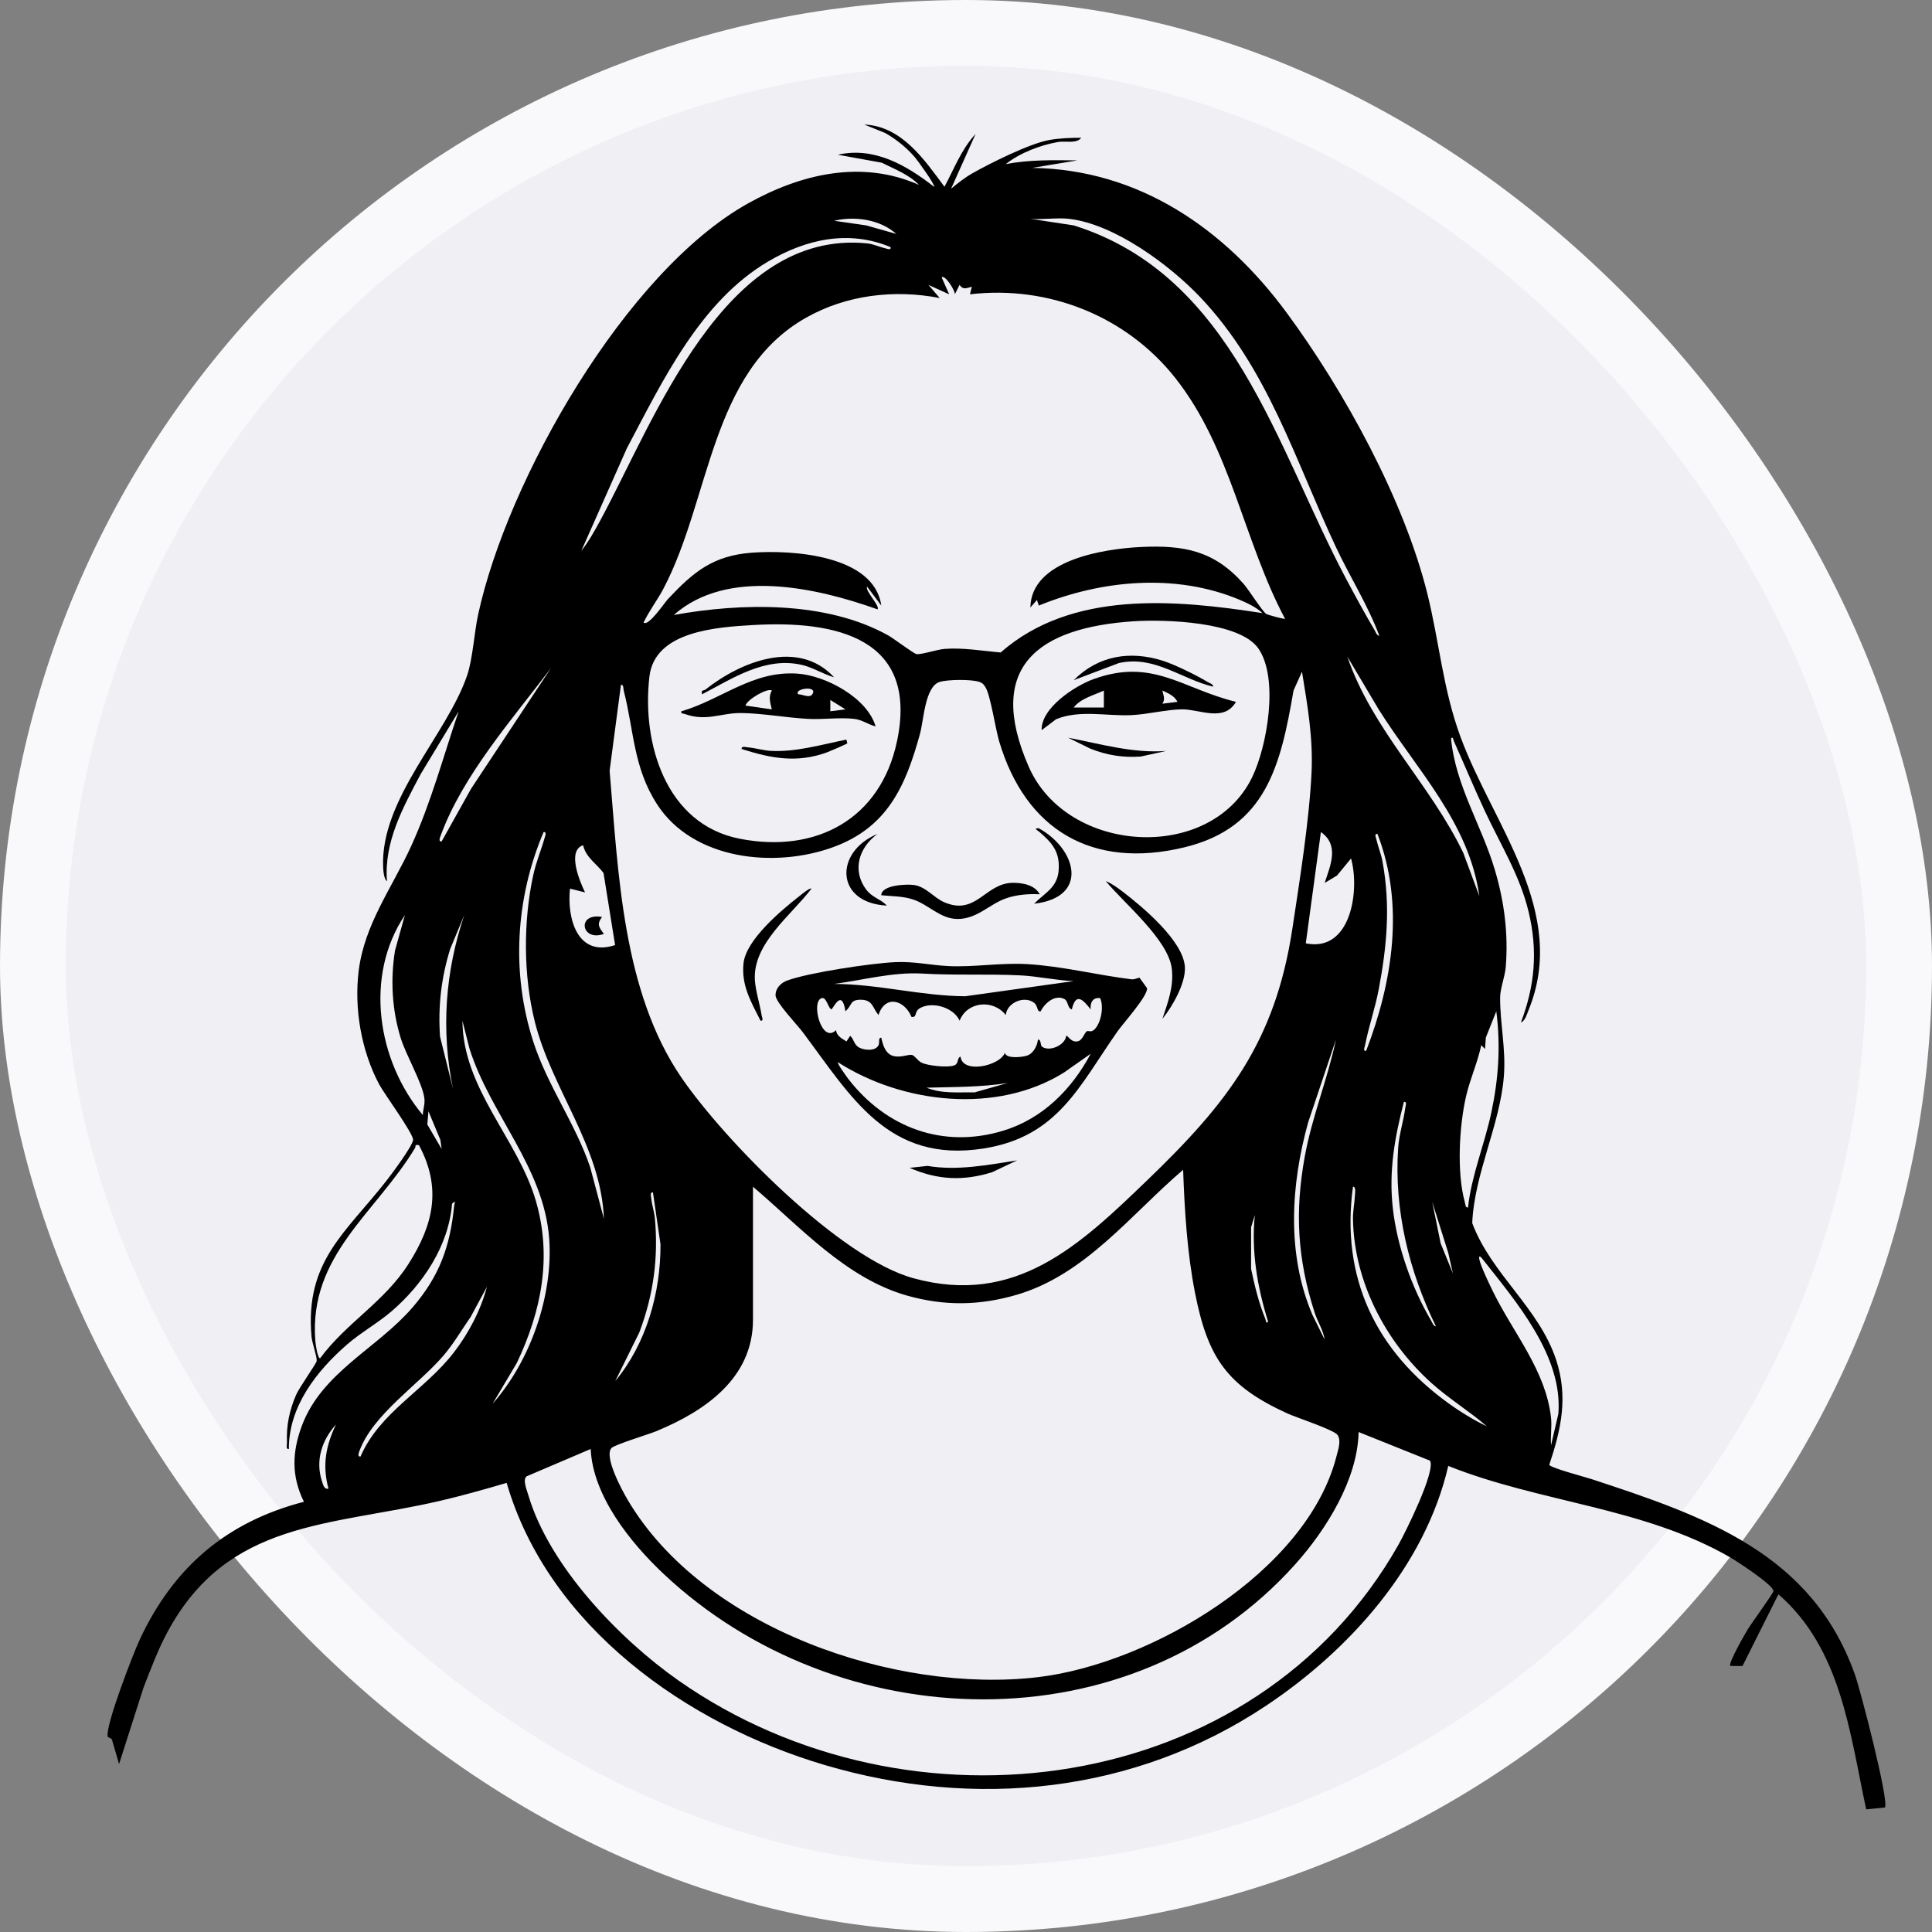 <?xml version="1.0" encoding="utf-8"?>
<svg xmlns="http://www.w3.org/2000/svg" fill="none" height="100%" overflow="visible" preserveAspectRatio="none" style="display: block;" viewBox="0 0 88 88" width="100%">
<rect x="0" y="0" width="88" height="88" fill="#808080" stroke="none"/>
<g id="Portrait 03">
<rect fill="#EFEFF4" height="85" rx="42.5" width="85" x="1.5" y="1.5"/>
<rect height="85" rx="42.5" stroke="#F9F9FB" stroke-width="3" width="85" x="1.5" y="1.5"/>
<g id="Union">
<path d="M45.193 53.392C43.872 53.805 42.7 53.746 41.43 53.194L42.25 53.105V53.106C43.606 53.335 44.986 53.063 46.328 52.853L45.193 53.392Z" fill="black"/>
<path clip-rule="evenodd" d="M40.782 43.824C41.654 43.786 42.365 43.962 43.189 44.003C44.369 44.062 45.587 43.842 46.801 43.915C48.384 44.009 49.964 44.412 51.533 44.605C51.665 44.622 51.78 44.556 51.901 44.531L52.245 45.007C52.298 45.351 51.162 46.605 50.899 46.98C49.155 49.468 48.185 51.779 44.801 52.312C40.459 52.996 38.768 49.952 36.566 47.016C36.306 46.671 35.324 45.646 35.324 45.332H35.325C35.325 45.005 35.574 44.764 35.86 44.66C36.84 44.3 39.703 43.871 40.782 43.824ZM48.469 48.848C45.414 50.76 41.12 50.277 38.165 48.383C38.118 48.431 38.575 49.06 38.643 49.149C40.366 51.373 42.964 52.338 45.706 51.499C47.496 50.95 48.818 49.617 49.68 47.997L48.469 48.848ZM45.898 49.329C44.677 49.525 43.434 49.507 42.204 49.542C42.877 49.828 43.68 49.744 44.394 49.756L45.898 49.329ZM48.479 45.503C48.048 45.284 47.578 45.699 47.402 46.063C47.225 46.112 47.288 45.82 47.102 45.676C46.655 45.331 45.861 45.671 45.812 46.234C45.238 45.501 44.05 45.612 43.709 46.492C43.441 45.889 42.485 45.608 41.922 45.908C41.608 46.075 41.803 46.353 41.518 46.319C41.205 45.555 40.324 45.284 40.013 46.233C39.743 45.903 39.754 45.553 39.241 45.538C38.691 45.522 38.833 45.781 38.509 46.062C38.338 44.974 37.949 45.972 37.864 45.974C37.715 45.901 37.647 45.416 37.436 45.461L37.439 45.462C36.907 45.578 37.417 47.579 38.08 46.922C38.109 47.191 38.354 47.307 38.555 47.436L38.726 47.18C38.906 47.347 38.894 47.588 39.135 47.716C39.375 47.842 39.873 47.889 40.016 47.61C40.081 47.481 39.987 47.255 40.142 47.266C40.214 47.605 40.33 48.019 40.72 48.107C41.045 48.18 41.386 48.013 41.544 48.053C41.662 48.082 41.802 48.317 41.972 48.401C42.268 48.548 43.132 48.629 43.434 48.538C43.704 48.456 43.564 48.196 43.751 48.126C43.835 48.925 45.537 48.558 45.772 47.954C45.821 48.233 46.528 48.158 46.764 48.087C47.064 47.996 47.243 47.646 47.277 47.352C47.437 47.34 47.372 47.611 47.466 47.678C47.796 47.914 48.508 47.622 48.566 47.18C48.626 47.139 48.787 47.512 49.104 47.426C49.31 47.377 49.39 47.042 49.507 46.971C49.577 46.929 49.693 47.047 49.855 46.887C50.151 46.594 50.29 45.847 50.109 45.462C49.767 45.422 49.65 45.674 49.679 45.977C49.325 45.518 49.003 45.197 48.82 45.977C48.611 45.913 48.665 45.597 48.479 45.503ZM41.987 44.344C40.658 44.27 39.299 44.645 37.991 44.816C40.003 44.823 41.964 45.367 43.968 45.378L48.905 44.688C48.1 44.655 47.261 44.464 46.46 44.426C44.95 44.355 43.546 44.432 41.987 44.344Z" fill="black" fill-rule="evenodd"/>
<path d="M36.405 40.822C36.492 40.754 36.893 40.417 36.961 40.477C36.042 41.689 34.282 42.976 34.384 44.643C34.415 45.147 34.609 45.723 34.688 46.231H34.687C34.702 46.321 34.802 46.511 34.641 46.491C34.21 45.637 33.757 44.876 33.867 43.87C33.984 42.804 35.584 41.463 36.405 40.822Z" fill="black"/>
<path d="M50.367 40.133C50.618 40.23 50.919 40.448 51.134 40.612C52.04 41.306 53.911 42.864 53.971 44.055C54.008 44.788 53.402 45.846 52.946 46.406C53.197 45.651 53.468 44.947 53.375 44.129C53.224 42.804 51.195 41.139 50.367 40.133Z" fill="black"/>
<path d="M43.622 41.858H43.621L43.621 41.858L43.622 41.858Z" fill="black"/>
<path d="M46.112 40.212C46.562 40.203 47.132 40.304 47.359 40.733C46.832 40.709 46.291 40.748 45.793 40.929C45.053 41.198 44.498 41.857 43.621 41.858C42.821 41.859 42.301 41.201 41.583 40.968C41.099 40.811 40.639 40.83 40.141 40.776C40.15 40.304 41.301 40.263 41.638 40.312C42.176 40.39 42.532 40.889 43.004 41.094C44.463 41.727 44.864 40.237 46.112 40.212Z" fill="black"/>
<path d="M39.969 37.985C39.136 38.587 38.789 39.631 39.454 40.518C39.734 40.893 40.103 40.94 40.398 41.249C38.026 41.129 38.004 38.792 39.969 37.985Z" fill="black"/>
<path d="M47.315 37.727C49.05 38.682 49.618 40.877 47.101 41.163C47.579 40.68 48.156 40.433 48.219 39.659C48.289 38.806 47.928 38.39 47.331 37.883C47.255 37.819 47.052 37.715 47.315 37.727Z" fill="black"/>
<path d="M27.508 42.538C26.47 42.914 26.25 41.559 27.422 41.766C27.17 42.104 27.282 42.238 27.508 42.538Z" fill="black"/>
<path d="M38.594 33.857C38.558 33.894 37.79 34.224 37.671 34.268C36.303 34.767 35.128 34.546 33.782 34.116C33.762 33.962 33.974 34.033 34.071 34.041C34.395 34.071 34.796 34.185 35.114 34.202V34.201C36.259 34.263 37.437 33.911 38.552 33.688L38.594 33.857Z" fill="black"/>
<path clip-rule="evenodd" d="M31.031 32.4C32.877 31.862 34.26 30.545 36.315 30.682C37.595 30.766 39.502 31.778 39.882 33.086C39.527 32.996 39.282 32.786 38.894 32.742C38.257 32.67 37.488 32.779 36.828 32.745C35.848 32.695 34.685 32.484 33.74 32.477L33.739 32.478C32.846 32.471 32.173 32.873 31.204 32.525C31.12 32.495 31.005 32.516 31.031 32.4ZM37.82 32.397L38.508 32.31L37.821 31.883L37.82 31.882V32.397ZM35.157 31.454C34.967 31.316 34.033 31.857 33.954 32.139L35.156 32.311C35.086 32.012 34.99 31.746 35.156 31.454H35.157ZM37.047 31.497C36.992 31.23 36.154 31.417 36.359 31.623C36.596 31.627 36.978 31.878 37.047 31.497Z" fill="black" fill-rule="evenodd"/>
<path d="M32.139 31.403C33.749 30.129 36.363 29.085 37.992 30.85C37.496 30.708 37.04 30.407 36.535 30.288C34.867 29.897 33.388 30.887 31.977 31.625C31.922 31.4 32.049 31.474 32.139 31.403Z" fill="black"/>
<path d="M48.652 33.603C50.134 33.884 51.586 34.319 53.117 34.205L51.956 34.46C51.144 34.517 50.409 34.398 49.657 34.097L48.652 33.603Z" fill="black"/>
<path d="M48.652 33.603C48.651 33.603 48.65 33.603 48.649 33.603V33.602L48.652 33.603Z" fill="black"/>
<path clip-rule="evenodd" d="M49.805 30.934C52.503 29.956 53.829 31.363 56.297 31.969C55.749 32.903 54.654 32.309 53.852 32.309C53.175 32.309 52.251 32.543 51.531 32.573L51.532 32.574C50.377 32.623 49.191 32.32 48.106 32.758L47.446 33.257C47.41 32.254 48.951 31.243 49.805 30.934ZM50.28 31.453C49.829 31.667 49.215 31.814 48.906 32.226H50.28V31.453ZM52.945 31.453C52.986 31.683 53.09 31.831 52.945 32.053L53.633 31.968C53.498 31.694 53.204 31.575 52.946 31.453H52.945Z" fill="black" fill-rule="evenodd"/>
<path d="M55.266 31.279V31.28C55.265 31.28 55.265 31.279 55.265 31.279L55.266 31.279Z" fill="black"/>
<path d="M48.907 30.98C50.023 29.857 51.482 29.624 52.968 30.098C53.536 30.28 54.489 30.754 55.009 31.064C55.103 31.12 55.245 31.151 55.265 31.279C53.799 30.93 52.585 29.839 50.964 30.201L48.907 30.98Z" fill="black"/>
<path d="M42.807 13.575L42.804 13.577L42.802 13.574C42.804 13.575 42.806 13.575 42.807 13.575Z" fill="black"/>
<path clip-rule="evenodd" d="M39.367 5.673C41.074 5.746 42.102 7.272 43.019 8.507C43.459 7.69 43.794 6.793 44.437 6.102L43.321 8.594C43.63 8.342 43.944 8.091 44.294 7.892C45.112 7.428 46.886 6.546 47.768 6.382C48.231 6.296 48.777 6.273 49.25 6.275C49.038 6.558 48.531 6.409 48.198 6.467C47.39 6.607 46.447 6.966 45.812 7.475C46.89 7.269 47.981 7.293 49.077 7.305L47.016 7.647C51.898 7.717 55.8 10.438 58.601 14.238C61.23 17.806 63.957 22.76 65.02 27.068C65.564 29.273 65.724 31.391 66.522 33.559C67.996 37.567 71.46 41.54 69.619 46.02C69.541 46.21 69.478 46.481 69.274 46.577C69.915 44.885 70.05 43.308 69.628 41.538C69.235 39.892 68.358 38.488 67.653 36.983C67.156 35.922 66.706 34.837 66.226 33.768C66.199 33.709 66.178 33.509 66.093 33.645C66.3 35.795 67.497 37.613 68.093 39.637C68.519 41.078 68.706 42.533 68.585 44.041C68.551 44.47 68.333 45.029 68.329 45.418C68.318 46.584 68.599 47.777 68.499 49.025C68.322 51.249 67.154 53.458 67.058 55.71C67.928 58.036 70.101 59.567 70.881 61.943C71.434 63.623 71.111 65.096 70.567 66.72C70.61 66.856 72.216 67.28 72.498 67.373C77.619 69.056 82.522 70.733 84.486 76.267H84.487C84.739 76.978 86.037 81.967 85.859 82.328L85.002 82.414C84.253 78.923 83.862 75.101 81.005 72.618L79.368 75.885L78.813 75.882C78.708 75.762 79.472 74.442 79.603 74.223C79.763 73.954 80.767 72.582 80.777 72.473C80.801 72.213 79.124 71.119 78.814 70.939C74.852 68.65 70.168 68.448 65.966 66.771C64.916 71.32 61.462 75.171 57.648 77.706C51.663 81.686 44.418 82.421 37.562 80.393C31.276 78.534 24.978 74.079 23.077 67.543C22.069 67.839 21.056 68.126 20.032 68.364C15.027 69.526 10.372 69.227 7.623 74.346C7.192 75.149 6.868 76.02 6.537 76.869L5.423 80.35L5.104 79.255C5.093 79.16 4.916 79.159 4.903 79.09C4.812 78.559 6.069 75.309 6.38 74.647C7.917 71.38 10.318 69.319 13.844 68.404C13.262 67.231 13.304 66.127 13.757 64.923C14.667 62.506 17.187 61.412 18.788 59.555C20.013 58.134 20.503 56.781 20.686 54.922C20.7 54.788 20.799 54.643 20.59 54.826C20.438 56.745 19.264 58.496 17.839 59.724C17.221 60.256 16.438 60.694 15.821 61.229C14.426 62.438 13.148 64.064 13.157 66C13.007 66.019 13.076 65.805 13.072 65.701C13.037 64.934 13.183 64.238 13.486 63.536C13.627 63.208 14.411 62.106 14.424 61.993C14.446 61.79 14.217 61.184 14.19 60.886C13.88 57.43 15.77 56.135 17.624 53.752C17.866 53.442 18.77 52.227 18.815 51.929C18.855 51.662 17.505 49.831 17.268 49.386C16.454 47.852 16.125 45.937 16.338 44.216C16.602 42.089 17.868 40.425 18.732 38.531C19.632 36.557 20.194 34.453 20.891 32.399L19.159 35.263C18.355 36.779 17.485 38.35 17.626 40.133C17.486 40.058 17.457 39.637 17.451 39.493C17.321 36.38 20.355 33.476 21.277 30.765C21.534 30.01 21.596 28.84 21.777 28C23.102 21.863 28.482 12.387 34.068 9.267C36.469 7.926 39.237 7.259 41.86 8.422C41.393 7.945 40.748 7.704 40.164 7.411L38.165 7.048C39.824 6.671 41.294 7.532 42.546 8.508C42.614 8.436 41.797 7.311 41.685 7.179C41.298 6.725 40.833 6.35 40.316 6.056L39.367 5.673ZM61.883 65.227C61.84 67.382 60.411 69.67 59.004 71.243C51.514 79.614 38.148 79.155 30.211 71.674C28.705 70.254 27.005 68.133 26.904 66L23.983 67.246C23.795 67.398 24.002 67.888 24.067 68.108C25.019 71.335 28.212 74.66 30.918 76.554C41.396 83.888 57.174 81.894 63.702 70.354L63.701 70.355C64.01 69.81 65.415 66.984 65.133 66.53L61.883 65.227ZM53.89 53.282C51.508 55.319 49.435 58.063 46.307 58.976C44.615 59.47 43.026 59.493 41.325 59.015C38.525 58.226 36.442 55.872 34.297 54.054V60.113C34.297 62.779 32.105 64.272 29.911 65.181V65.182C29.552 65.331 27.988 65.803 27.851 65.957C27.5 66.353 28.342 67.897 28.589 68.315C32.04 74.166 40.801 77.168 47.305 76.389C52.406 75.777 59.534 71.598 60.876 66.326C60.95 66.031 61.099 65.627 60.928 65.365C60.774 65.129 59.063 64.574 58.645 64.383C55.887 63.127 55.014 61.849 54.431 58.886C54.074 57.069 53.955 55.129 53.89 53.282ZM15.304 64.882C14.663 65.596 14.356 66.519 14.663 67.459C14.706 67.59 14.759 67.864 14.961 67.803V67.803C14.673 66.746 14.841 65.85 15.304 64.882ZM21.442 59.976C21.031 60.566 20.67 61.195 20.201 61.743C19.069 63.069 16.991 64.418 16.375 66.082C16.346 66.162 16.263 66.362 16.421 66.343C17.291 64.325 19.346 63.325 20.667 61.608H20.668C21.346 60.727 21.893 59.689 22.18 58.609L21.442 59.976ZM67.508 57.323C67.41 57.2 67.35 57.189 67.382 57.364V57.363C67.439 57.667 67.864 58.546 68.024 58.87C68.942 60.733 70.415 62.436 70.648 64.582C70.691 64.975 70.617 65.427 70.648 65.828L70.981 64.399C71.195 61.759 69.051 59.279 67.508 57.323ZM61.626 54.054C61.059 58.206 62.665 61.527 65.981 63.921C66.504 64.3 67.141 64.691 67.726 64.968C66.917 64.269 65.99 63.706 65.194 62.989C63.118 61.119 61.685 58.398 61.627 55.557C61.618 55.141 61.698 54.83 61.715 54.444C61.719 54.35 61.773 54.039 61.626 54.054ZM21.063 46.492C21.087 49.617 23.582 51.862 24.409 54.704C25.154 57.264 24.659 59.718 23.543 62.077L22.438 63.937C24.147 62.015 25.204 59.011 25.015 56.419C24.777 53.168 22.329 50.76 21.384 47.76L21.063 46.492ZM29.741 54.313C29.587 54.293 29.659 54.505 29.667 54.602C29.693 54.881 29.8 55.191 29.827 55.474C29.996 57.291 29.764 58.99 29.119 60.693L28.024 62.906C29.437 61.204 30.096 58.883 30.085 56.676L29.741 54.313ZM19.085 52.165C18.861 52.116 18.952 52.211 18.906 52.287C17.117 55.256 14.067 57.177 14.361 61.057C14.373 61.214 14.453 61.822 14.575 61.875C15.781 60.241 17.494 59.315 18.606 57.571C19.739 55.795 20.131 54.114 19.085 52.165ZM59.587 51.114C58.793 53.968 58.596 57.12 59.781 59.895L60.336 61.015C60.274 60.587 60.014 60.206 59.882 59.794C59.096 57.347 58.971 55.207 59.431 52.677C59.76 50.866 60.473 49.149 60.851 47.352L59.587 51.114ZM63.946 50.188C63.524 51.815 63.252 53.344 63.441 55.031C63.632 56.751 64.308 58.672 65.19 60.158C65.245 60.251 65.276 60.394 65.405 60.414C64.174 57.899 63.494 55.112 63.684 52.289C63.725 51.671 63.929 51.071 64.008 50.465C64.02 50.371 64.103 50.168 63.946 50.188ZM56.985 55.901V57.792C57.153 58.584 57.327 59.318 57.632 60.068C57.657 60.13 57.667 60.336 57.759 60.197H57.76C57.269 58.624 56.989 56.99 57.156 55.343L56.985 55.901ZM58.919 31.451C58.334 34.839 57.685 37.692 53.946 38.595C49.756 39.607 46.716 37.811 45.512 33.771C45.341 33.199 45.116 31.663 44.887 31.303C44.809 31.181 44.759 31.111 44.614 31.061C44.243 30.934 43.167 30.947 42.8 31.061C42.129 31.27 42.078 32.795 41.903 33.429C41.249 35.812 40.416 37.688 37.951 38.586C35.289 39.557 31.577 39.178 29.929 36.636H29.93C28.841 34.958 28.88 33.272 28.409 31.454C28.383 31.356 28.415 31.174 28.283 31.195L27.767 35.106C28.163 39.734 28.349 45.167 31.048 49.097C33.018 51.964 38.255 57.302 41.603 58.221C46.271 59.504 49.186 56.714 52.26 53.754C55.907 50.244 58.079 47.469 58.864 42.311C59.196 40.123 59.635 37.372 59.739 35.194C59.814 33.598 59.556 32.151 59.304 30.593L58.919 31.451ZM65.62 56.633L66.179 58.007L65.965 57.062L65.235 54.742L65.62 56.633ZM24.808 38.161C24.831 38.078 24.917 37.877 24.76 37.899C23.481 40.914 23.28 44.308 24.287 47.437C24.934 49.449 26.209 51.174 26.885 53.174L27.508 55.515C27.38 52.218 25.122 49.605 24.353 46.511H24.354C23.837 44.431 23.832 41.968 24.286 39.874C24.421 39.253 24.643 38.74 24.808 38.161ZM67.678 47.259L67.64 47.78V47.779L67.469 47.608C67.305 48.387 66.97 49.118 66.787 49.892C66.465 51.253 66.345 53.412 66.722 54.758C66.747 54.847 66.742 55.019 66.866 54.999C67.025 53.53 67.617 52.135 67.926 50.686C68.257 49.129 68.358 47.65 68.155 46.062L67.678 47.259ZM19.464 51.219L20.116 52.335L20.059 51.921L19.516 50.617L19.464 51.219ZM18.442 41.681C16.583 44.453 17.18 48.31 19.258 50.789C19.268 50.503 19.37 50.295 19.326 49.995C19.228 49.313 18.488 48.047 18.252 47.283C17.853 45.994 17.779 44.619 17.993 43.292L18.442 41.681ZM20.505 43.226C20.098 44.53 19.948 45.846 20.042 47.211L20.632 49.585C20.082 46.907 20.279 44.264 21.147 41.679L20.505 43.226ZM62.741 37.984C62.58 37.965 62.675 38.157 62.695 38.245C62.77 38.574 62.912 38.91 62.975 39.255L62.974 39.256C63.337 41.254 63.175 43.072 62.802 45.049C62.641 45.906 62.338 46.775 62.178 47.605C62.162 47.693 62.066 47.887 62.226 47.866C63.432 44.728 63.988 41.202 62.741 37.984ZM26.561 38.5C25.817 38.735 26.4 40.142 26.648 40.647L25.962 40.476C25.818 41.825 26.293 43.616 28.017 43.047L27.49 39.764C27.179 39.345 26.677 39.049 26.561 38.5ZM59.477 42.967V42.968C61.539 43.394 61.945 40.55 61.538 39.102L60.899 39.879L60.336 40.218C60.606 39.396 61.013 38.497 60.165 37.898L59.477 42.967ZM61.368 29.906C62.5 33.235 65.147 35.714 66.65 38.846L67.382 40.819C66.915 37.462 64.516 35.049 62.792 32.304L61.368 29.906ZM40.858 33.76C41.848 29.062 38.086 28.246 34.279 28.471C32.623 28.569 29.819 28.751 29.58 30.818C29.226 33.863 30.329 37.545 33.691 38.203C37.175 38.886 40.11 37.309 40.858 33.76ZM25.101 30.422C23.357 32.733 21.071 35.317 20.071 38.066H20.07C20.041 38.147 19.956 38.346 20.115 38.327L21.456 35.928L25.101 30.422ZM57.314 29.533C56.456 28.303 53.022 28.206 51.639 28.298C47.303 28.585 44.86 30.356 46.856 34.92C48.606 38.919 55.132 39.304 57.031 35.408C57.721 33.99 58.26 30.888 57.314 29.533ZM43.493 13.405C43.513 13.246 43.04 12.493 42.891 12.633L43.233 13.406L42.29 12.977L42.802 13.574C40.73 13.174 38.549 13.431 36.704 14.477C32.343 16.948 32.367 22.737 30.219 26.812C29.941 27.339 29.568 27.818 29.315 28.356C29.532 28.555 30.27 27.45 30.43 27.28C31.587 26.052 32.471 25.306 34.253 25.174C36.074 25.04 39.815 25.276 40.142 27.583L39.498 26.724C39.376 26.893 40.097 27.599 39.97 27.755C37.181 26.759 33.131 25.851 30.69 28.012C33.779 27.452 37.647 27.372 40.458 28.943C40.712 29.085 41.618 29.772 41.745 29.793C41.949 29.828 42.696 29.582 43.019 29.557C43.865 29.491 44.738 29.648 45.579 29.719C48.816 26.877 53.533 27.31 57.502 27.927C57.25 27.672 56.78 27.451 56.443 27.311C53.539 26.101 50.176 26.416 47.316 27.583L47.232 27.327L46.932 27.671C46.965 25.506 50.28 24.998 51.954 24.916C53.936 24.819 55.31 25.087 56.644 26.594C56.879 26.859 57.502 27.855 57.678 27.966C57.739 28.005 58.497 28.213 58.532 28.185C56.644 24.637 56.081 20.454 53.545 17.232C51.32 14.405 47.767 12.983 44.18 13.405L44.266 13.062C44.025 13.115 43.874 13.223 43.706 12.976L43.493 13.405ZM48.692 9.967C48.14 9.906 47.493 10.013 46.93 9.967L48.908 10.267C56.183 12.551 58.132 20.39 61.323 26.383C61.729 27.146 62.173 27.962 62.612 28.704C62.667 28.797 62.699 28.94 62.828 28.96C62.296 27.543 61.475 26.255 60.837 24.893C58.984 20.941 57.746 16.777 54.666 13.532C53.272 12.063 50.752 10.2 48.691 9.968L48.692 9.967ZM40.569 11.258C38.656 10.456 36.715 10.892 34.991 11.909C31.884 13.741 30.182 17.35 28.551 20.422L26.477 25.093C26.805 24.679 27.099 24.156 27.35 23.69C29.803 19.161 32.979 10.432 39.495 11.086C39.794 11.117 40.037 11.244 40.308 11.305C40.396 11.325 40.588 11.42 40.569 11.258ZM40.826 10.655C40.093 9.999 38.939 9.828 37.993 10.056L39.456 10.267L40.826 10.655Z" fill="black" fill-rule="evenodd"/>
</g>
</g>
</svg>